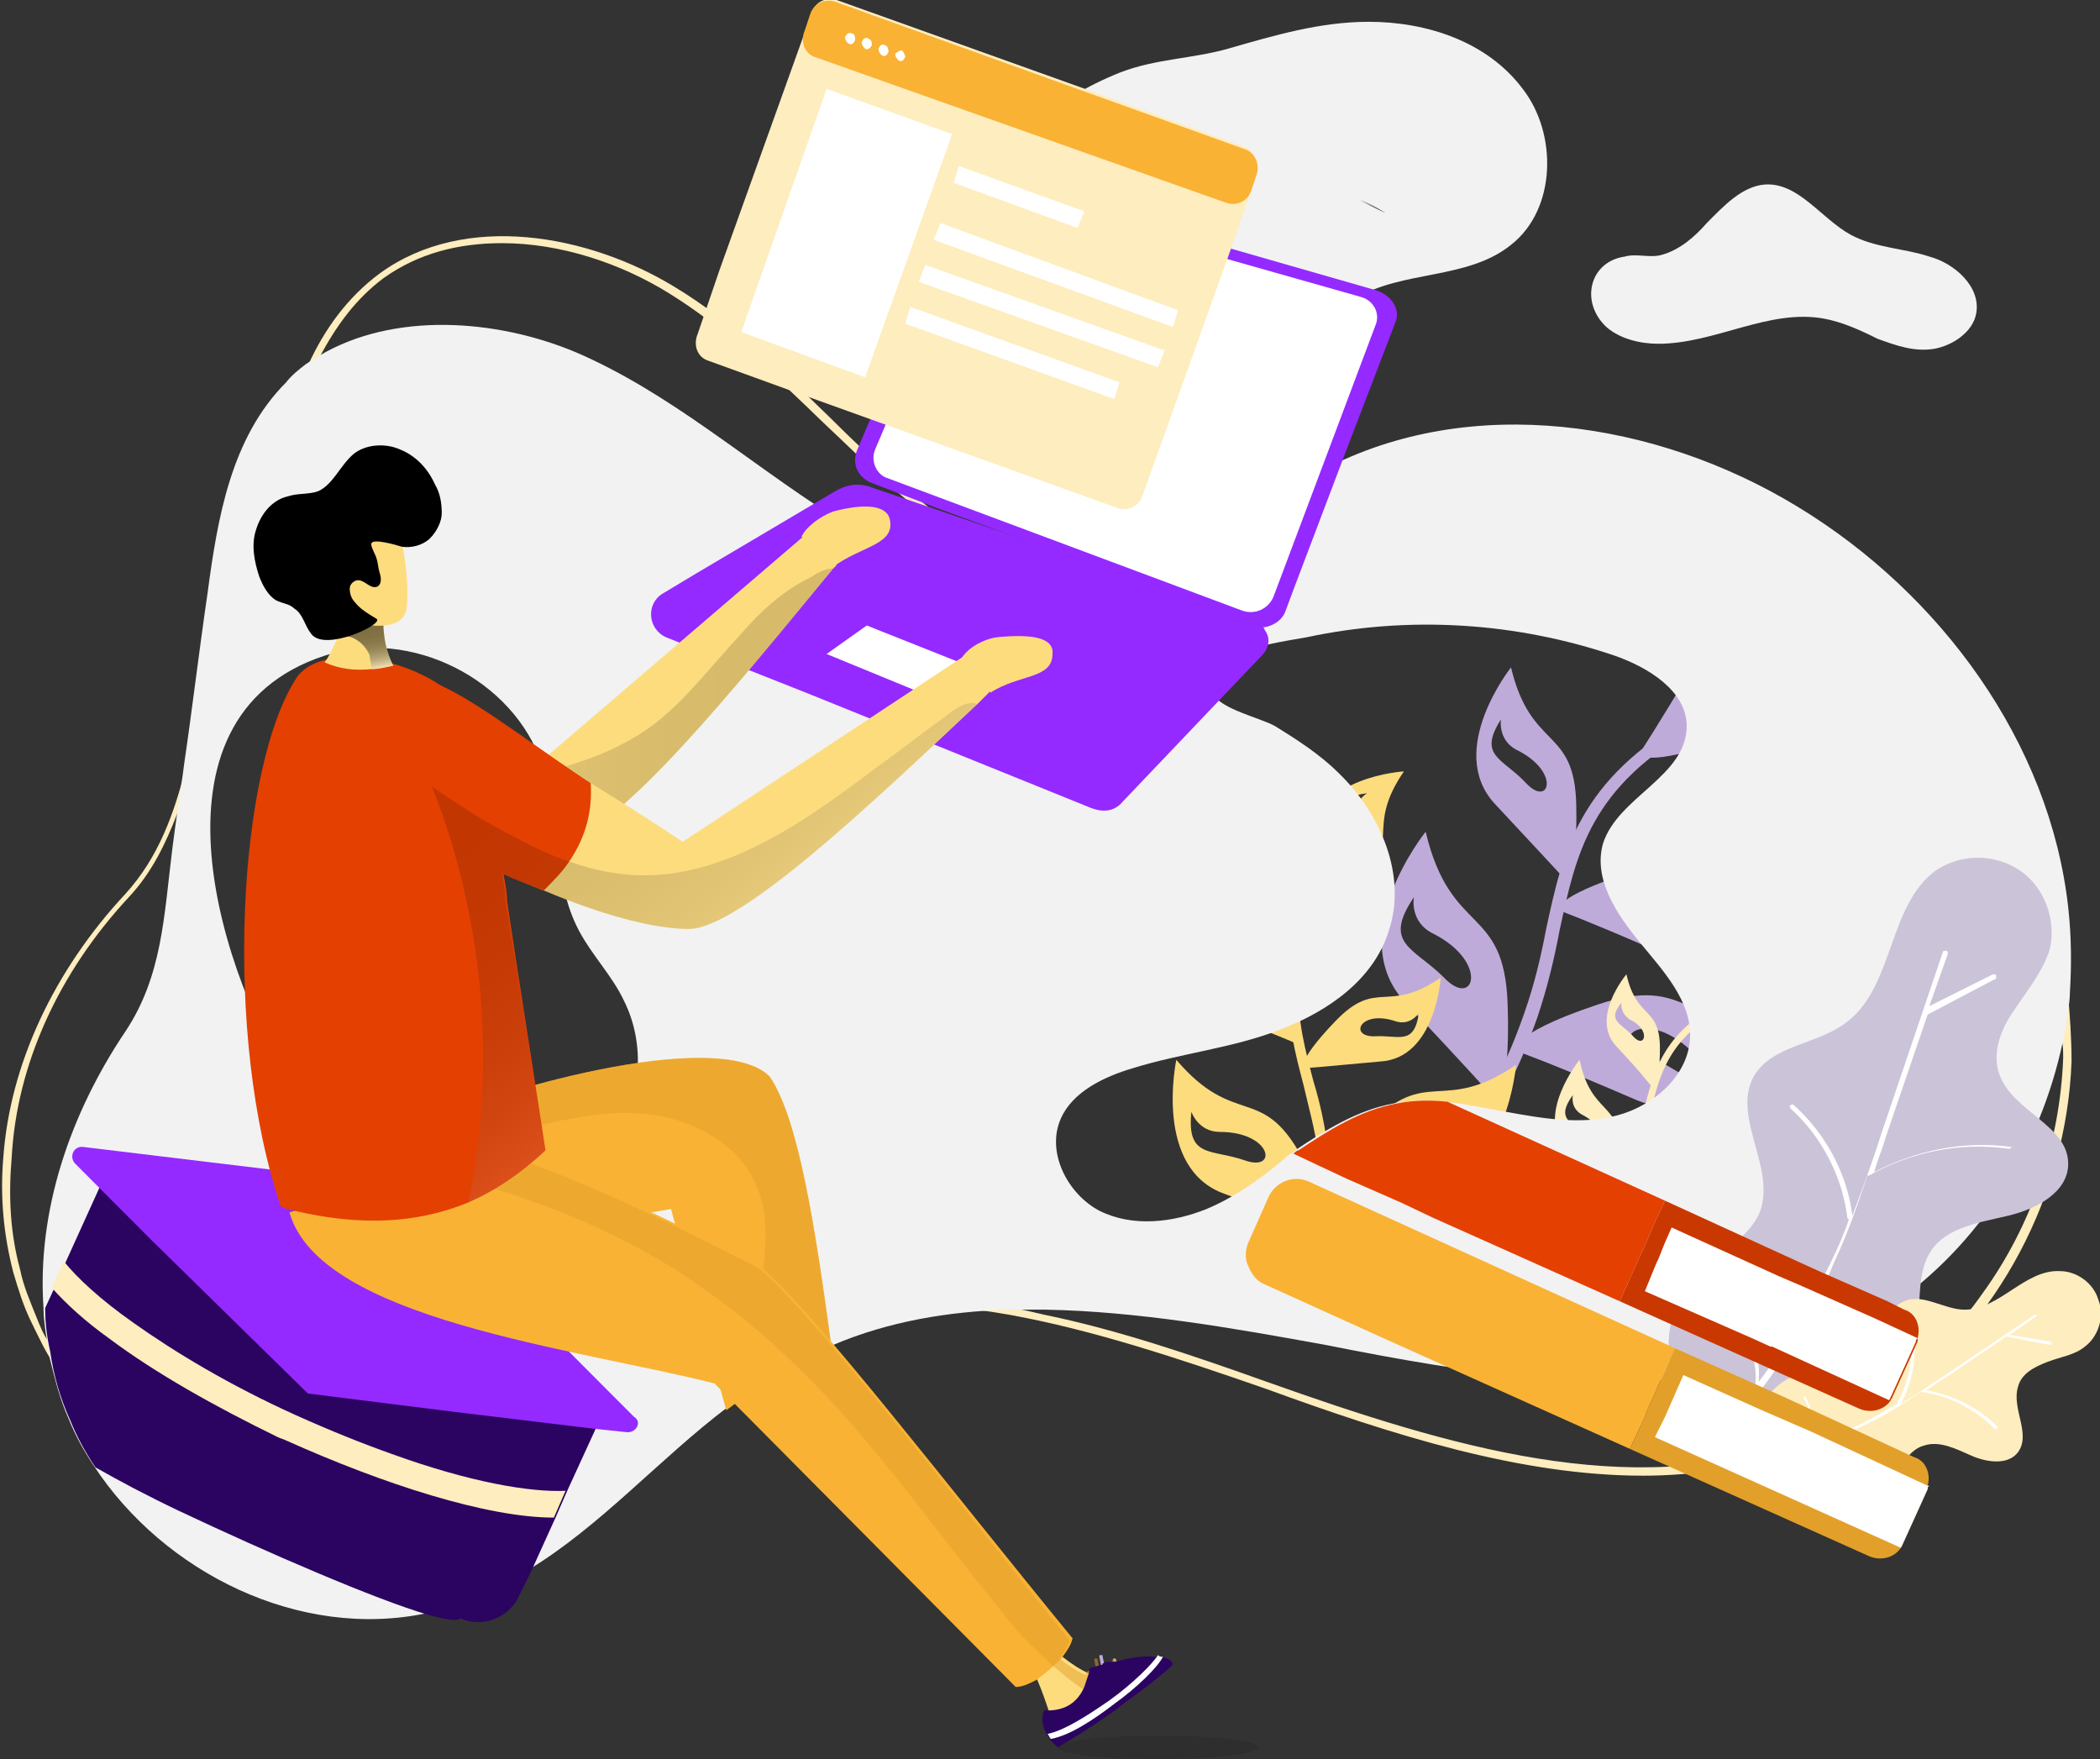 <svg width="271" height="227" viewBox="0 0 271 227" fill="none" xmlns="http://www.w3.org/2000/svg">
<rect x="0" y="0" width="271" height="227" fill="#333333" stroke="none"/>
<g clip-path="url(#clip0)">
<path d="M194.559 129.622C194.127 116.638 187.217 120.966 183.978 107.333C183.978 107.333 173.181 120.749 181.387 129.405C189.592 138.061 192.615 141.523 192.615 141.523C192.615 141.523 194.99 142.605 194.559 129.622ZM186.353 126.159C182.466 122.264 178.363 121.831 182.466 115.772C182.466 115.772 181.818 119.018 185.057 120.533C192.183 124.212 190.24 130.271 186.353 126.159Z" fill="#BFABDA"/>
<path d="M203.412 103.87C203.196 93.7 197.582 96.946 194.991 86.126C194.991 86.126 186.569 96.729 192.831 103.654C199.309 110.579 201.685 113.176 201.685 113.176C201.685 113.176 203.628 114.258 203.412 103.87ZM196.934 101.057C193.911 97.811 190.672 97.595 193.695 92.834C193.695 92.834 193.263 95.431 195.638 96.729C201.469 99.543 199.957 104.303 196.934 101.057Z" fill="#BFABDA"/>
<path d="M221.119 96.08C230.836 93.051 226.085 88.723 235.802 83.313C235.802 83.313 223.278 77.903 218.528 85.909C213.777 93.916 211.618 97.162 211.618 97.162C211.618 97.162 211.402 99.11 221.119 96.08ZM222.198 89.156C224.358 85.26 223.926 82.014 229.324 83.962C229.324 83.962 226.733 84.178 226.085 86.992C225.006 93.051 219.823 92.834 222.198 89.156Z" fill="#BFABDA"/>
<path d="M195.854 135.681C195.854 135.681 200.173 137.195 211.186 141.956C222.199 146.501 230.836 131.786 230.836 131.786C217.016 133.517 218.528 125.51 206.219 129.622C193.911 133.733 195.854 135.681 195.854 135.681ZM218.096 135.464C220.687 137.845 223.494 136.113 223.494 136.113C219.391 141.956 217.448 138.277 212.481 136.113C207.299 133.95 212.266 130.054 218.096 135.464Z" fill="#BFABDA"/>
<path d="M201.253 117.503C201.253 117.503 204.276 118.585 212.265 122.048C220.039 125.294 226.301 114.69 226.301 114.69C216.368 115.989 217.448 110.146 208.594 113.175C199.957 116.205 201.253 117.503 201.253 117.503ZM217.232 117.287C218.959 119.018 221.119 117.72 221.119 117.72C218.096 122.048 216.8 119.234 213.129 117.72C209.458 116.205 212.913 113.392 217.232 117.287Z" fill="#BFABDA"/>
<path d="M187.001 149.963L186.137 148.664C186.137 148.664 191.751 144.986 196.718 130.704C198.013 127.025 198.877 123.346 199.525 119.884C201.684 109.929 203.628 100.624 218.311 92.401L219.175 93.7C205.139 101.49 203.412 110.146 201.253 120.1C200.605 123.562 199.741 127.241 198.445 131.136C193.263 146.068 187.433 149.746 187.001 149.963Z" fill="#BFABDA"/>
<path d="M167.999 149.314C162.816 139.792 159.361 145.635 151.803 136.763C151.803 136.763 148.78 150.828 158.066 154.074C167.351 157.537 170.806 158.835 170.806 158.835C170.806 158.835 173.181 158.835 167.999 149.314ZM160.657 149.746C156.338 148.232 153.099 149.53 153.747 143.471C153.747 143.471 154.611 146.068 157.418 146.068C164.112 146.068 164.976 151.261 160.657 149.746Z" fill="#FDDC7E"/>
<path d="M164.76 127.025C160.657 119.451 157.85 124.212 152.019 117.071C152.019 117.071 149.644 128.107 156.986 130.704C164.328 133.301 167.135 134.599 167.135 134.599C167.135 134.599 168.862 134.383 164.76 127.025ZM158.929 127.241C155.474 125.943 152.883 127.025 153.531 122.264C153.531 122.264 154.179 124.428 156.554 124.428C161.737 124.428 162.384 128.54 158.929 127.241Z" fill="#FDDC7E"/>
<path d="M175.124 114.474C181.171 108.631 175.988 107.116 181.171 99.543C181.171 99.543 169.942 100.192 169.294 107.982C168.646 115.772 168.43 118.802 168.43 118.802C168.43 118.802 169.078 120.317 175.124 114.474ZM173.181 108.848C173.397 105.169 171.669 103.005 176.42 102.356C176.42 102.356 174.477 103.438 175.124 105.818C176.852 110.795 172.965 112.526 173.181 108.848Z" fill="#FDDC7E"/>
<path d="M171.238 153.425C171.238 153.425 175.125 152.992 184.842 152.343C194.559 151.694 195.638 137.412 195.638 137.412C186.137 143.904 184.194 137.412 176.636 145.202C169.078 152.56 171.238 153.425 171.238 153.425ZM187.649 144.769C190.456 145.635 191.968 143.255 191.968 143.255C190.888 149.314 188.297 147.15 183.546 147.366C179.011 147.583 181.171 142.822 187.649 144.769Z" fill="#FDDC7E"/>
<path d="M168.431 137.845C168.431 137.845 171.238 137.628 178.148 136.979C185.274 136.546 185.921 126.159 185.921 126.159C179.011 130.92 177.716 126.159 172.317 131.786C166.919 137.412 168.431 137.845 168.431 137.845ZM180.091 131.786C182.035 132.435 183.114 130.704 183.114 130.704C182.466 135.032 180.523 133.517 177.284 133.733C174.045 133.733 175.557 130.271 180.091 131.786Z" fill="#FDDC7E"/>
<path d="M169.942 167.058L168.862 166.409C168.862 166.409 171.669 161.432 170.158 149.097C169.726 145.851 168.862 142.822 168.214 140.009C166.055 131.786 164.112 124.212 171.885 112.526L172.965 113.176C165.407 124.212 167.351 131.353 169.51 139.576C170.374 142.389 171.022 145.419 171.453 148.881C173.181 161.865 170.158 166.842 169.942 167.058Z" fill="#FDDC7E"/>
<path d="M209.243 148.881C209.243 141.956 205.356 144.12 203.844 136.763C203.844 136.763 198.014 143.904 202.117 148.448C206.435 153.209 207.947 155.157 207.947 155.157C207.947 155.157 209.243 155.806 209.243 148.881ZM204.924 146.934C202.98 144.77 200.605 144.553 202.98 141.307C202.98 141.307 202.548 143.038 204.276 143.904C207.947 145.852 206.867 149.098 204.924 146.934Z" fill="#FEEDBE"/>
<path d="M214.209 135.248C214.209 129.838 211.186 131.569 209.89 125.727C209.89 125.727 205.14 131.353 208.595 135.032C212.05 138.71 213.129 140.225 213.129 140.225C213.129 140.225 214.209 140.658 214.209 135.248ZM210.754 133.733C209.242 132.002 207.299 131.786 209.242 129.405C209.242 129.405 209.026 130.704 210.322 131.569C213.129 132.868 212.266 135.464 210.754 133.733Z" fill="#FEEDBE"/>
<path d="M223.926 131.136C229.109 129.622 226.733 127.241 231.916 124.428C231.916 124.428 225.222 121.399 222.631 125.726C220.039 130.054 218.744 131.569 218.744 131.569C218.744 131.569 218.528 132.868 223.926 131.136ZM224.358 127.458C225.654 125.51 225.222 123.779 228.245 124.645C228.245 124.645 226.733 124.645 226.518 126.159C225.87 129.622 223.279 129.405 224.358 127.458Z" fill="#FEEDBE"/>
<path d="M209.89 152.127C209.89 152.127 212.265 152.992 218.096 155.589C223.926 158.186 228.677 150.396 228.677 150.396C221.335 151.261 222.199 146.933 215.505 149.097C208.81 151.045 209.89 152.127 209.89 152.127ZM221.767 152.343C223.062 153.642 224.574 152.776 224.574 152.776C222.199 155.805 221.335 153.858 218.744 152.56C215.936 151.261 218.744 149.314 221.767 152.343Z" fill="#FEEDBE"/>
<path d="M212.913 142.606C212.913 142.606 214.641 143.255 218.744 145.202C222.846 146.933 226.301 141.307 226.301 141.307C220.903 141.956 221.551 138.71 216.8 140.442C212.266 141.74 212.913 142.606 212.913 142.606ZM221.551 142.606C222.415 143.471 223.71 142.822 223.71 142.822C221.983 144.986 221.335 143.688 219.391 142.606C217.232 141.956 219.175 140.442 221.551 142.606Z" fill="#FEEDBE"/>
<path d="M204.924 159.701L204.492 159.052C204.492 159.052 207.515 157.104 210.322 149.53C210.97 147.583 211.618 145.635 212.049 143.688C213.345 138.494 214.425 133.301 222.414 129.189L222.846 129.838C215.289 133.95 214.209 138.494 212.913 143.904C212.481 145.852 212.049 147.799 211.186 149.747C208.379 157.753 205.14 159.701 204.924 159.701Z" fill="#FEEDBE"/>
<path d="M266.897 128.54C265.17 110.579 255.453 92.834 239.905 79.85C221.983 64.919 198.445 59.509 179.659 66.001C176.204 67.299 172.749 69.031 169.294 70.545C163.896 73.142 158.281 75.955 152.235 76.821C148.348 77.254 144.677 77.037 141.222 76.388C131.721 74.224 123.084 68.381 116.822 62.971C113.367 59.942 110.128 56.912 107.104 53.883C100.842 47.824 94.58 41.548 87.022 37.004C76.01 30.296 60.03 27.266 49.018 35.273C44.915 38.302 41.892 42.414 39.732 47.175C37.789 51.502 36.277 56.047 34.766 61.024L33.686 64.486C30.879 74.008 28.072 83.313 25.481 92.834C25.049 94.349 24.617 95.647 24.401 97.162C24.185 97.811 23.969 98.46 23.969 99.11C22.457 104.952 20.514 110.579 16.195 115.339C6.91 125.294 1.296 137.412 0.432 149.314C9.92417e-05 154.291 0.432 159.268 1.728 164.245C2.375 166.409 3.023 168.573 4.103 170.737C4.967 172.468 5.83 174.416 6.91 175.931C14.684 188.265 28.504 196.272 42.108 196.272C42.755 196.272 43.403 196.272 44.051 196.272C44.915 196.272 45.995 196.055 47.29 195.839C50.745 195.406 54.416 194.324 58.087 192.593C64.133 189.996 69.963 186.318 75.362 182.639C79.033 180.258 82.92 177.662 86.591 175.714C89.83 173.983 92.637 172.685 95.228 171.603C96.956 170.953 98.899 170.304 100.842 169.871C110.344 167.491 120.277 167.924 130.21 169.655C141.006 171.603 152.019 175.281 163.248 179.176C179.875 185.236 196.286 190.429 212.049 190.429C218.743 190.429 225.438 189.347 231.916 187.183C235.155 185.885 238.394 184.37 241.417 182.422C242.281 181.99 242.928 181.34 243.792 180.908C244.008 180.691 244.224 180.691 244.44 180.475C257.828 170.737 266.681 154.291 267.329 136.979C267.329 133.95 267.113 131.136 266.897 128.54ZM266.249 136.546C265.818 147.583 262.147 158.186 255.885 166.842C252.861 171.17 249.191 175.065 245.088 178.311C244.224 178.96 243.36 179.609 242.496 180.258C241.633 180.908 240.769 181.557 239.905 181.99C237.314 183.504 234.507 185.019 231.484 186.101C210.322 193.675 187.217 186.75 163.464 178.311C153.747 174.849 144.245 171.603 134.744 169.655C123.084 166.842 111.639 165.976 100.41 168.789C98.467 169.222 96.524 169.871 94.796 170.521C91.989 171.603 89.182 172.901 85.943 174.632C82.056 176.796 78.169 179.176 74.498 181.773C68.884 185.452 63.269 189.131 57.439 191.727C53.768 193.242 50.313 194.324 46.858 194.973C45.779 195.19 44.699 195.19 43.835 195.19C29.151 196.055 13.82 186.967 6.262 173.117C5.614 172.252 5.183 171.17 4.751 170.088C3.887 167.924 3.023 165.976 2.591 163.812C1.296 159.052 1.08 154.291 1.512 149.314C2.159 137.412 7.558 125.51 16.627 115.772C19.65 112.526 21.378 108.848 22.889 104.952C23.753 102.572 24.401 99.975 25.265 97.162C25.697 95.864 26.128 94.349 26.344 93.051C29.151 83.529 31.959 74.224 34.55 64.703L35.63 61.24C37.141 55.83 38.869 50.637 41.244 46.093C43.403 41.981 45.995 38.519 49.45 35.922C53.984 32.676 59.167 31.378 64.781 31.378C72.339 31.378 80.112 33.974 86.375 37.87C93.716 42.414 100.195 48.689 106.241 54.532C109.48 57.562 112.719 60.807 115.958 63.621C121.788 68.598 129.562 74.008 138.199 76.605C142.734 77.903 147.269 78.552 152.235 77.686C158.497 76.821 164.112 74.008 169.726 71.411C172.965 69.68 176.42 68.165 179.875 66.867C198.23 60.375 221.335 65.785 239.042 80.5C255.669 94.349 265.602 114.041 265.818 133.517C266.249 134.599 266.249 135.464 266.249 136.546Z" fill="#FEEDBE"/>
<path d="M266.897 117.071C264.522 95.864 250.486 76.605 231.916 65.352C213.777 54.316 189.808 50.637 170.806 60.591C161.952 65.136 154.611 72.493 145.109 75.306C143.814 75.739 142.518 75.955 141.222 76.172C140.359 76.388 139.495 76.388 138.415 76.388C127.618 77.037 116.606 72.493 107.536 66.65C96.308 59.509 86.375 50.637 74.282 45.444C63.917 41.116 50.745 40.25 41.244 45.876C40.596 46.309 40.164 46.526 39.517 46.958C38.653 47.608 37.573 48.473 36.925 49.339C29.799 56.48 28.072 66.867 26.776 76.605C25.697 83.962 24.833 91.32 23.753 98.677C23.537 100.625 23.105 102.789 22.889 104.736C22.674 106.251 22.457 107.766 22.242 109.497C21.162 118.153 20.946 125.943 16.195 133.084C9.069 143.688 4.751 156.239 5.615 168.79C5.615 170.088 5.83 171.603 6.046 172.901C6.262 173.767 6.262 174.632 6.478 175.498C7.126 178.095 7.774 180.691 8.854 183.072C9.717 185.236 10.797 187.183 12.093 189.131C21.162 202.98 38.653 211.636 55.064 208.174C56.144 207.957 57.007 207.741 58.087 207.308C61.758 206.226 64.997 204.495 68.236 202.547C77.521 196.921 85.079 188.265 93.932 181.557C96.524 179.609 99.115 177.662 102.138 176.147C103.866 175.281 105.593 174.416 107.536 173.55C114.662 170.521 122.436 169.222 130.21 169.006C131.721 169.006 133.233 169.006 134.96 169.006C146.837 169.222 159.145 171.386 171.022 173.55C189.592 177.229 209.89 180.691 227.813 175.931C229.109 175.498 230.404 175.281 231.7 174.632C232.348 174.416 232.995 174.199 233.643 173.983C235.803 173.117 237.746 172.252 239.689 171.17C240.553 170.737 241.417 170.304 242.281 169.655C243.144 169.006 244.008 168.573 244.872 167.924C256.316 159.701 263.874 146.933 266.466 133.084C266.681 131.353 267.113 129.622 267.113 128.107C267.329 124.645 267.329 120.966 266.897 117.071ZM41.892 84.611C52.904 80.933 66.293 87.641 69.963 98.677C72.339 105.602 71.259 113.608 74.714 120.1C76.442 123.346 79.033 125.943 80.544 129.189C83.352 134.815 82.704 141.74 79.465 146.933C76.01 152.127 70.18 155.373 63.917 155.806C53.768 156.671 44.051 149.963 38.437 141.307C28.504 126.376 17.491 92.618 41.892 84.611ZM155.69 156.022C151.371 157.753 146.189 158.402 141.87 156.239C137.768 154.075 134.96 148.665 136.904 144.337C138.415 140.874 142.518 138.927 146.189 137.845C152.451 135.897 159.145 135.248 165.191 132.868C171.454 130.487 177.284 126.376 179.227 120.1C181.603 112.959 178.148 104.953 172.749 99.759C170.374 97.379 167.351 95.431 164.544 93.7C162.6 92.618 157.634 91.536 156.554 89.588C152.883 84.395 165.191 82.88 168.646 82.231C181.818 79.418 195.638 80.283 208.379 84.611C212.697 86.126 217.664 89.156 217.664 93.7C217.664 100.192 208.811 102.789 206.867 108.848C205.571 113.392 208.595 117.936 211.618 121.615C214.641 125.294 218.312 129.189 218.096 133.95C217.88 138.71 213.561 142.606 208.811 143.904C204.06 145.202 199.093 144.337 194.343 143.471C191.752 143.038 188.944 142.389 186.353 142.173C184.194 141.956 182.034 141.956 179.875 142.389C175.124 143.255 171.022 145.852 167.135 148.448C166.919 148.665 166.703 148.881 166.487 148.881C163.248 151.694 159.793 154.291 155.69 156.022Z" fill="#F2F2F2"/>
<path d="M123.516 27.915C120.493 33.325 118.981 40.25 122.436 45.443C125.459 49.988 131.289 51.502 136.688 52.801C145.109 54.748 154.826 56.48 161.952 51.502C166.919 48.04 169.51 41.548 174.909 38.519C180.955 34.84 189.376 36.138 194.991 31.594C200.821 27.05 201.037 17.312 196.502 11.469C191.967 5.41 184.194 2.813 176.636 2.813C170.374 2.813 164.544 4.544 158.497 6.276C153.963 7.574 149.212 7.574 144.677 9.305C135.824 12.768 128.05 19.476 123.516 27.915Z" fill="#F2F2F2"/>
<path d="M207.299 42.197C209.026 43.712 211.618 44.361 213.993 44.361C221.335 44.361 228.245 39.817 235.371 41.115C237.746 41.548 240.121 42.63 242.281 43.712C244.656 44.578 247.031 45.443 249.622 45.011C251.998 44.578 254.589 42.846 255.021 40.466C255.669 37.004 252.214 33.974 248.975 33.109C245.736 32.027 242.065 32.027 238.826 30.296C234.939 28.131 232.132 23.587 227.813 23.804C224.79 24.02 222.414 26.617 220.255 28.781C218.743 30.512 216.8 32.243 214.425 32.892C212.913 33.325 211.186 32.676 209.674 33.109C205.139 33.758 203.844 38.951 207.299 42.197Z" fill="#F2F2F2"/>
<path d="M240.769 180.475C244.44 178.311 246.815 174.416 247.463 170.304C247.895 167.275 247.463 164.029 249.191 161.432C251.134 158.402 255.453 157.753 259.124 156.888C262.795 156.022 266.897 153.858 266.897 150.179C266.897 145.202 259.772 143.471 258.044 138.71C256.964 135.897 258.26 132.651 259.987 130.271C261.715 127.674 263.658 125.294 264.522 122.481C265.386 118.802 263.874 114.474 260.635 112.31C257.396 110.146 253.078 110.146 249.838 112.31C243.576 116.854 244.44 127.458 238.178 132.002C234.507 134.815 228.677 134.815 226.301 138.927C223.494 144.12 229.109 150.612 227.165 156.238C225.87 159.701 221.983 161.432 219.176 164.245C215.073 168.14 214.209 174.849 216.8 179.826C219.607 185.236 223.278 184.37 228.245 183.072C232.348 181.773 236.666 182.855 240.769 180.475Z" fill="#CBC3D8"/>
<path d="M259.555 148.015C253.509 147.15 247.247 148.448 241.849 151.261C242.281 149.747 242.928 148.232 243.36 146.717L248.759 130.92L257.396 126.376C257.612 126.376 257.612 126.159 257.612 125.943C257.612 125.727 257.396 125.727 257.18 125.727L248.975 129.838L251.35 123.13C251.35 122.913 251.35 122.697 251.134 122.697C250.918 122.697 250.702 122.697 250.702 122.913L242.712 146.501C241.633 149.963 240.337 153.425 239.041 156.888C238.394 151.478 235.586 146.284 231.484 142.606C231.268 142.389 231.268 142.606 231.052 142.606C230.836 142.822 231.052 142.822 231.052 143.038C235.155 146.717 237.746 151.911 238.394 157.104C238.394 157.32 238.61 157.32 238.61 157.32C237.962 159.268 237.098 161.216 236.234 162.947C233.643 168.357 230.62 173.55 226.949 178.311C227.165 176.363 226.733 174.416 225.869 172.685C224.79 170.953 223.278 169.439 221.335 168.79C221.119 168.79 220.903 168.789 220.903 169.006C220.903 169.222 220.903 169.439 221.119 169.439C222.846 170.088 224.574 171.386 225.437 173.117C226.301 174.849 226.733 176.796 226.517 178.744C226.517 178.96 226.517 178.96 226.733 178.96C225.006 181.34 223.062 183.504 221.119 185.668C220.903 185.885 220.903 185.885 221.119 186.101H221.335H221.551C225.437 181.99 228.677 177.662 231.7 172.901C234.939 171.386 238.394 170.521 241.849 170.088C242.065 170.088 242.065 169.871 242.065 169.655C242.065 169.439 241.849 169.439 241.633 169.439C238.394 169.655 234.939 170.521 231.916 171.819C233.643 169.006 235.371 166.193 236.666 162.947C238.394 159.268 239.689 155.589 240.985 151.694C240.985 151.694 240.985 151.694 241.201 151.694C246.599 148.665 252.861 147.366 259.124 148.232C259.339 148.232 259.555 148.232 259.555 148.015C259.771 148.015 259.771 148.015 259.555 148.015Z" fill="white"/>
<path d="M237.746 192.377C240.121 192.593 242.713 191.728 244.44 189.996C245.736 188.698 246.599 186.967 248.327 186.534C250.27 185.885 252.43 186.967 254.373 187.832C256.317 188.698 259.124 189.131 260.419 187.4C262.147 185.019 259.556 181.773 260.419 178.96C260.851 177.229 262.579 176.363 264.306 175.714C266.034 175.065 267.761 174.849 269.057 173.767C270.784 172.468 271.648 169.871 270.784 167.708C270.136 165.544 267.977 164.029 265.818 164.029C261.283 163.812 258.044 169.006 253.509 169.006C250.918 169.006 248.111 166.842 245.736 167.924C242.497 169.222 242.928 174.416 239.905 176.147C237.962 177.229 235.587 176.796 233.427 177.013C230.188 177.445 227.381 180.042 226.733 183.288C226.085 186.75 228.245 187.616 230.836 188.914C233.427 190.213 234.939 192.16 237.746 192.377Z" fill="#FEEDBE"/>
<path d="M257.828 184.154C255.237 181.557 251.998 180.042 248.543 179.393C249.406 178.96 250.054 178.311 250.918 177.878L258.908 172.468L264.522 173.55C264.522 173.55 264.738 173.55 264.738 173.334C264.738 173.334 264.738 173.117 264.522 173.117L259.34 172.252L262.795 169.871V169.655H262.579L250.702 177.662C248.975 178.744 247.247 180.042 245.304 181.124C246.815 178.311 247.463 175.065 246.815 171.819L246.599 171.603L246.383 171.819C247.031 174.849 246.383 178.311 244.872 180.908V181.124C243.792 181.773 242.712 182.422 241.849 182.855C238.826 184.586 235.587 185.668 232.132 186.75C232.995 185.885 233.427 184.803 233.643 183.721C233.859 182.422 233.643 181.34 232.995 180.258C232.995 180.258 232.779 180.042 232.779 180.258C232.779 180.258 232.563 180.475 232.779 180.475C233.427 181.34 233.643 182.639 233.427 183.721C233.211 184.803 232.779 185.885 231.916 186.75V186.967C230.188 187.4 228.677 187.832 226.949 188.049C226.949 188.049 226.733 188.049 226.733 188.265C226.733 188.265 226.733 188.265 226.733 188.482C226.733 188.482 226.733 188.482 226.949 188.482C230.188 188.049 233.211 187.183 236.234 185.885C238.178 186.318 240.121 187.183 241.849 188.265H242.065V188.049C240.553 186.967 238.61 186.101 236.666 185.668C238.394 185.019 240.121 184.154 241.849 183.288C244.008 182.206 245.951 180.908 247.895 179.609C251.35 180.042 254.805 181.773 257.396 184.37H257.612C257.828 184.37 257.828 184.154 257.828 184.154Z" fill="white"/>
<path d="M162.816 84.611L144.893 103.438C143.814 104.736 142.302 104.953 140.359 104.087L104.513 89.588L85.943 82.231C83.567 81.149 83.351 77.903 85.511 76.605L89.829 74.008L107.752 63.404C109.264 62.539 110.559 62.322 112.071 62.755L120.924 65.785L139.279 72.06L147.269 74.873L161.52 79.85C162.384 80.067 163.032 80.716 163.248 81.365C163.896 82.231 163.896 83.529 162.816 84.611Z" fill="#942AFF"/>
<path d="M180.091 41.548L173.613 58.427L167.135 75.522L165.839 78.985C165.407 80.067 164.327 80.716 163.248 80.932C162.6 80.932 162.168 80.932 161.52 80.716L146.405 75.09L138.631 72.06L120.924 65.568L112.503 62.322C110.775 61.673 109.912 59.942 110.559 58.211L124.595 25.102C125.243 23.587 126.97 22.938 128.482 23.371L177.5 37.437C179.659 38.086 180.739 40.033 180.091 41.548Z" fill="#942AFF"/>
<path d="M112.935 57.994L126.107 27.05C126.755 25.751 128.266 24.886 129.778 25.318L175.556 38.302C177.284 38.735 178.147 40.466 177.5 41.981L164.327 77.037C163.68 78.552 161.952 79.418 160.225 78.768L114.446 61.673C113.151 61.24 112.287 59.509 112.935 57.994Z" fill="white"/>
<path d="M111.855 80.716L106.673 84.395L119.845 89.805L124.379 85.693L111.855 80.716Z" fill="white"/>
<path d="M78.169 181.557L76.873 184.37L73.202 192.377L71.691 195.839L68.452 202.98L66.94 206.01C65.645 208.823 62.19 210.121 59.383 208.823C59.167 209.256 57.655 209.039 55.28 208.39C48.586 206.443 34.55 200.383 23.105 194.974C19.002 193.026 15.332 191.078 12.308 189.347C11.013 187.4 9.933 185.452 9.069 183.288C7.774 180.475 6.91 177.445 6.478 174.416C6.046 172.468 5.83 170.737 5.83 168.79L7.126 165.976L8.637 162.514L12.956 152.993L13.604 151.478C13.604 151.261 13.82 151.261 14.036 151.261L47.506 166.626L60.03 172.252L78.169 180.475C78.169 181.124 78.169 181.341 78.169 181.557Z" fill="#2B0361"/>
<path d="M80.76 184.803L76.657 184.37L58.735 182.206L39.732 179.826L19.65 160.133L12.74 153.209L9.717 150.179C8.854 149.314 9.501 147.799 10.797 148.015L52.041 152.992L55.28 156.238L71.475 172.468L81.84 182.855C82.92 183.504 82.056 185.019 80.76 184.803Z" fill="#942AFF"/>
<path d="M72.986 192.377L71.475 195.839C62.837 195.839 49.449 191.511 36.925 185.885C36.493 185.668 36.277 185.668 35.845 185.452C27.856 181.557 20.082 177.229 14.036 172.684C11.013 170.521 8.637 168.357 6.694 166.193L8.205 162.73C9.933 164.894 12.956 167.707 17.275 170.737C22.457 174.416 29.583 178.744 38.221 182.639C42.539 184.586 46.858 186.317 50.529 187.616C60.678 191.295 68.452 192.593 72.986 192.377Z" fill="#FEEDBE"/>
<path opacity="0.1" d="M149.428 227C156.583 227 162.384 226.322 162.384 225.485C162.384 224.649 156.583 223.97 149.428 223.97C142.272 223.97 136.472 224.649 136.472 225.485C136.472 226.322 142.272 227 149.428 227Z" fill="black"/>
<path d="M107.968 72.926C107.752 73.142 107.752 73.142 107.536 73.359C95.228 88.29 79.897 107.333 72.987 108.415C64.997 109.497 58.951 109.281 50.097 105.818C48.154 104.953 46.211 104.087 44.051 103.005C36.277 98.028 39.517 86.343 44.051 85.694C53.336 85.694 56.359 90.454 70.827 97.379L103.65 69.247L107.968 72.926Z" fill="#FDDC7E"/>
<path d="M103.434 69.247C104.081 67.949 105.809 66.65 107.536 66.001C111.639 64.919 114.662 65.136 114.878 67.3C115.31 70.329 110.991 70.546 107.536 73.142L103.434 69.247Z" fill="#FDDC7E"/>
<path opacity="0.5" d="M107.536 73.359C95.228 88.29 79.897 107.333 72.987 108.415C64.997 109.497 58.951 109.281 50.097 105.818C50.529 105.386 50.961 104.953 51.393 104.52C53.984 102.572 57.223 101.923 60.462 101.49C68.884 100.192 77.953 98.461 84.647 93.267C88.75 90.021 91.989 85.694 95.444 82.015C98.035 78.985 101.058 76.172 104.729 74.441C105.593 73.792 106.673 73.359 107.536 73.359Z" fill="url(#paint0_linear)" fill-opacity="0.3"/>
<path d="M107.32 173.983C105.593 174.632 103.649 175.498 101.922 176.58C100.842 177.229 99.763 177.878 98.683 178.527C96.956 179.609 95.444 180.691 93.716 181.99L86.591 156.022L50.313 162.081L50.961 152.343L51.393 146.068C67.156 139.36 93.285 132.868 99.331 138.927C103.002 144.337 105.161 157.97 107.32 173.983Z" fill="#F9B234"/>
<path opacity="0.5" d="M107.321 173.983C105.593 174.632 103.65 175.498 101.922 176.58C100.842 177.229 99.763 177.878 98.683 178.527C97.603 175.498 97.603 172.035 97.819 168.789C98.467 163.38 99.763 157.97 97.603 152.993C95.66 148.232 90.694 145.202 85.727 144.12C80.76 143.038 75.578 143.904 70.611 144.986C64.349 146.501 55.928 148.232 50.961 152.343L51.393 146.068C67.156 139.36 93.285 132.868 99.331 138.927C103.002 144.337 105.161 157.97 107.321 173.983Z" fill="#E2A02A"/>
<path d="M144.462 217.479L142.302 219.21L136.688 223.538C136.04 222.672 135.608 221.807 135.392 220.941C134.96 219.643 134.528 218.344 133.881 216.829C133.449 216.18 133.017 215.531 132.153 214.666C131.505 214.016 132.369 212.718 133.233 212.069C134.097 211.636 134.96 211.42 135.392 211.852C136.04 212.718 136.472 213.367 137.12 213.8C138.199 214.666 139.495 215.531 140.575 215.964C141.222 216.18 141.654 216.397 142.302 216.613C142.518 216.613 142.518 216.829 142.734 216.829C143.382 217.046 143.814 217.262 144.462 217.479Z" fill="#FDDC7E"/>
<path d="M142.95 216.829C143.166 216.829 142.95 216.829 142.95 216.829C142.95 217.046 142.734 217.046 142.734 217.046C142.518 217.046 142.518 217.046 142.518 216.829V216.613L142.086 214.882L141.87 213.8C141.87 213.584 141.87 213.583 142.086 213.583C142.302 213.583 142.302 213.584 142.302 213.8L142.518 214.882L142.95 216.829Z" fill="#BFABDA"/>
<path d="M144.678 216.18C144.678 216.397 144.678 216.397 144.462 216.397C144.462 216.397 144.246 216.397 144.246 216.18L143.814 214.449L143.598 214.233C143.598 214.233 143.598 214.016 143.814 214.016C143.814 214.016 144.03 214.016 144.03 214.233L144.246 214.666L144.678 216.18Z" fill="#BFABDA"/>
<path d="M138.415 211.42C138.199 212.285 137.768 212.934 137.12 213.8C136.904 214.233 136.472 214.449 136.04 214.882C135.392 215.531 134.528 216.18 133.665 216.83C132.801 217.262 131.937 217.695 131.074 217.695L92.205 178.527C74.282 173.983 41.244 170.304 37.357 156.455L56.791 150.612L64.133 148.448C76.01 151.911 91.989 160.35 98.035 163.38C104.729 168.79 122.436 191.944 138.415 211.42Z" fill="#F9B234"/>
<path opacity="0.5" d="M151.371 214.882C149.212 216.83 146.837 218.561 144.462 220.292C144.246 220.292 144.03 220.076 143.814 220.076C143.598 220.076 143.382 219.859 143.166 219.859C142.734 219.643 142.518 219.426 142.086 219.426C141.438 218.994 140.575 218.561 139.927 218.128C138.631 217.263 137.336 216.181 136.04 215.099C134.96 214.233 134.097 213.151 133.017 212.285C131.505 210.771 130.21 209.256 128.914 207.525C119.845 196.488 111.855 184.587 101.274 174.849C96.956 170.737 92.421 167.275 87.454 164.029C78.817 158.619 69.316 154.724 59.167 152.127C57.655 151.694 57.007 151.478 56.575 150.829L63.917 148.665C75.794 152.127 91.773 160.567 97.819 163.596C104.513 169.006 122.22 192.161 137.983 211.636C137.767 212.502 137.336 213.151 136.688 214.017C137.767 214.882 139.063 215.748 140.143 216.181C140.143 215.964 140.143 215.964 140.143 215.748C140.575 215.531 141.007 215.531 141.438 215.315L141.222 214.233C141.222 214.017 141.222 214.017 141.438 214.017C141.654 214.017 141.654 214.017 141.654 214.233L141.87 215.315C142.302 215.099 142.518 215.099 142.95 215.099L143.598 214.233C143.598 214.233 143.598 214.017 143.814 214.017C143.814 214.017 144.03 214.017 144.03 214.233L144.246 214.666C145.973 214.233 147.916 213.8 149.428 214.017C149.644 214.017 149.86 214.017 150.076 214.017C150.94 214.017 151.371 214.233 151.371 214.882Z" fill="#E2A02A"/>
<path d="M151.372 214.882C149.212 216.83 146.837 218.561 144.462 220.292C142.086 222.023 139.495 223.754 136.472 225.485C136.256 225.269 135.824 224.836 135.608 224.62C135.392 224.403 135.392 224.187 135.176 223.971C134.529 222.889 134.313 221.807 134.744 220.725H135.176C137.552 220.725 139.063 219.643 139.927 217.695C140.143 217.046 140.359 216.397 140.575 215.748C140.575 215.531 140.575 215.531 140.575 215.315C141.007 215.098 141.438 215.098 141.87 214.882C142.086 214.882 142.302 214.882 142.302 214.666C142.734 214.449 142.95 214.449 143.382 214.449C143.598 214.449 143.598 214.449 143.814 214.449C145.541 214.016 147.485 213.584 148.996 213.8C149.212 213.8 149.428 213.8 149.644 213.8C150.94 214.016 151.372 214.233 151.372 214.882Z" fill="#2B0361"/>
<path d="M150.076 213.8C149.428 215.098 146.837 217.695 143.814 219.859C141.007 222.023 137.983 223.971 135.608 224.403C135.392 224.187 135.392 223.971 135.176 223.754C137.336 223.321 140.359 221.374 143.166 219.426C146.189 217.262 148.78 214.665 149.428 213.583C149.644 213.8 149.86 213.8 150.076 213.8Z" fill="white"/>
<path d="M70.395 148.448C67.156 151.478 63.917 153.642 60.462 155.157C53.12 158.186 45.131 158.186 36.277 155.806C28.72 133.733 30.663 98.677 38.437 87.208C42.324 82.447 55.28 85.26 60.03 91.32C60.246 91.536 60.246 91.536 60.462 91.752C60.678 91.969 60.678 92.402 60.894 92.834C61.758 95.215 62.837 100.408 63.917 106.9C64.349 108.848 64.565 110.795 64.997 112.743V112.959C65.213 114.041 65.429 115.123 65.429 116.205C66.94 126.376 68.884 138.494 70.395 148.448Z" fill="#E44002"/>
<path d="M50.745 85.91C49.665 86.126 48.802 86.343 47.938 86.343C45.779 86.559 43.835 86.343 41.892 85.477C42.539 84.611 42.971 83.529 43.403 82.664C44.051 80.933 44.051 78.769 43.619 76.821C43.403 75.306 42.971 73.575 42.324 72.06L51.393 70.113C50.529 72.71 50.097 75.09 49.665 77.47C49.233 80.5 49.449 83.313 50.745 85.91Z" fill="#FDDC7E"/>
<path opacity="0.5" d="M50.745 85.91C49.666 86.126 48.802 86.342 47.938 86.342C47.938 85.693 47.722 85.26 47.722 84.611C47.29 83.529 46.426 82.664 45.347 82.231C44.699 82.014 44.051 82.231 43.403 82.447C44.051 80.716 44.051 78.552 43.619 76.605C45.563 76.388 47.722 76.605 49.666 77.254C49.234 80.5 49.45 83.313 50.745 85.91Z" fill="url(#paint1_linear)"/>
<path d="M37.357 66.65L41.676 79.201C46.211 80.716 51.825 82.014 52.473 78.552C52.905 74.224 51.825 70.113 51.177 65.568L37.357 66.65Z" fill="#FDDC7E"/>
<path d="M128.05 88.939C127.834 89.156 127.834 89.156 127.618 89.372C127.186 89.805 126.539 90.454 126.107 90.887C112.287 103.871 95.66 119.668 88.966 119.884C84.215 119.884 77.305 117.936 70.179 114.907C68.452 114.258 66.508 113.392 64.781 112.526C62.621 111.445 60.462 110.579 58.519 109.497C54.848 107.549 51.393 105.385 48.37 103.438C41.244 97.379 47.29 90.021 51.825 89.805C54.416 90.021 57.439 91.103 60.678 92.618C65.429 94.782 70.611 97.811 76.225 101.057C80.112 103.438 84.215 106.035 88.102 108.631L124.163 84.828L124.379 84.611L128.05 88.939Z" fill="#FDDC7E"/>
<path d="M124.163 84.828C125.027 83.529 126.97 82.447 128.698 82.231C133.017 81.798 136.04 82.231 135.824 84.395C135.824 87.641 131.505 86.992 127.834 89.372L124.163 84.828Z" fill="#FDDC7E"/>
<path d="M51.825 70.546C53.12 70.762 54.632 70.329 55.496 69.463C56.359 68.598 57.007 67.299 57.007 66.218C57.007 64.919 56.791 63.621 56.143 62.539C55.28 60.591 53.768 58.86 51.609 57.994C49.665 57.129 47.074 57.345 45.562 58.644C43.835 60.158 42.971 62.539 41.028 63.404C39.732 63.837 38.437 63.621 37.141 64.054C35.198 64.486 33.686 66.218 33.038 68.382C32.39 70.329 32.822 72.493 33.47 74.441C33.902 75.523 34.55 76.821 35.63 77.47C36.493 77.903 37.357 77.903 38.005 78.552C39.084 79.201 39.3 80.716 40.164 81.798C41.892 84.178 49.665 80.5 48.586 79.85C47.506 79.201 46.426 78.552 45.779 77.686C45.347 77.254 45.131 76.605 45.131 75.955C45.131 75.306 45.779 74.873 46.21 74.873C47.074 74.873 47.722 75.955 48.586 75.739C49.233 75.523 49.233 74.657 49.017 74.008C48.802 73.359 48.802 72.709 48.586 72.06C48.586 71.844 47.722 70.329 47.938 70.113C48.154 69.463 51.177 70.329 51.825 70.546Z" fill="black"/>
<path d="M73.418 111.228C72.555 112.526 71.475 113.608 70.179 114.907C68.452 114.257 66.724 113.608 64.781 112.743C62.837 111.877 60.678 111.011 58.519 110.146C53.552 107.982 48.586 105.602 45.131 103.438C38.005 97.379 47.938 88.506 52.472 88.506C54.632 88.723 54.848 87.424 57.439 88.723C62.406 91.103 70.179 97.162 76.225 101.057C76.441 104.303 75.793 107.766 73.418 111.228Z" fill="#E44002"/>
<path opacity="0.15" d="M70.179 114.907C68.452 114.258 66.724 113.608 64.781 112.743C64.997 113.825 65.213 114.907 65.213 115.989C66.94 126.376 68.668 138.494 70.395 148.448C67.156 151.478 63.917 153.642 60.462 155.156C63.485 140.441 62.838 124.861 58.735 110.362C58.735 110.146 58.519 109.93 58.519 109.497C57.655 106.684 56.791 104.087 55.712 101.49C58.303 103.221 61.11 105.169 63.917 106.684C67.156 108.415 70.179 110.146 73.634 111.228C76.657 112.31 79.897 112.959 83.136 112.959C93.932 112.959 103.865 106.034 112.719 99.326C115.742 97.162 118.765 94.782 121.788 92.618C123.084 91.536 125.027 90.237 126.107 90.887C112.287 103.87 95.66 119.667 88.966 119.884C84.215 119.884 77.305 117.936 70.179 114.907Z" fill="url(#paint2_linear)"/>
<path d="M162.168 22.505L159.577 30.079L147.484 63.837C147.053 65.352 145.541 66.001 144.245 65.568L101.49 50.204L91.341 46.525C90.045 46.093 89.398 44.578 90.045 43.063L92.853 34.84L104.729 1.731C105.161 0.216 106.672 -0.433 107.968 3.14415e-05L141.222 11.902L160.872 19.043C161.952 19.692 162.6 21.207 162.168 22.505Z" fill="#FEEDBE"/>
<path d="M162.168 22.505L161.52 24.453C161.088 25.968 159.577 26.617 158.281 26.184L105.161 7.358C103.865 6.925 103.217 5.41 103.865 3.895L104.513 1.948C104.945 0.433 106.456 -0.216 107.752 0.217L160.656 19.259C161.952 19.692 162.6 21.207 162.168 22.505Z" fill="#F9B234"/>
<path d="M111.639 48.689L95.66 42.846L106.673 11.469L122.868 17.312L111.639 48.689Z" fill="white"/>
<path d="M139.063 29.43L123.084 23.587L123.732 21.423L139.927 27.266L139.063 29.43Z" fill="white"/>
<path d="M151.371 42.197L120.492 30.945L121.356 28.781L152.019 40.033L151.371 42.197Z" fill="white"/>
<path d="M149.428 47.391L118.549 36.355L119.413 34.191L150.291 45.227L149.428 47.391Z" fill="white"/>
<path d="M143.813 51.502L116.821 41.765L117.469 39.601L144.461 49.338L143.813 51.502Z" fill="white"/>
<path d="M110.343 5.193C110.128 5.626 109.912 5.843 109.48 5.626C109.264 5.41 109.048 5.193 109.048 4.761C109.264 4.328 109.696 4.111 109.912 4.328C110.343 4.328 110.343 4.761 110.343 5.193Z" fill="white"/>
<path d="M112.503 5.843C112.287 6.275 111.855 6.492 111.639 6.275C111.423 6.059 111.207 5.843 111.207 5.41C111.423 4.977 111.639 4.761 112.071 4.977C112.503 5.193 112.503 5.41 112.503 5.843Z" fill="white"/>
<path d="M114.662 6.709C114.446 7.141 114.23 7.358 113.798 7.141C113.582 6.925 113.366 6.709 113.366 6.276C113.582 5.843 113.798 5.627 114.23 5.843C114.446 5.843 114.662 6.276 114.662 6.709Z" fill="white"/>
<path d="M116.821 7.358C116.606 7.79 116.39 8.007 115.958 7.79C115.742 7.574 115.526 7.358 115.526 6.925C115.742 6.708 116.174 6.492 116.39 6.492C116.606 6.708 116.821 7.141 116.821 7.358Z" fill="white"/>
<path d="M178.795 27.483L175.124 25.752C175.34 25.752 175.34 25.752 175.556 25.752C176.636 26.184 177.715 26.833 178.795 27.483Z" fill="url(#paint3_linear)"/>
<path d="M216.152 173.983L212.481 182.206L212.265 182.855L210.322 186.967L179.011 172.901L163.248 165.76C162.168 165.327 161.52 164.461 161.089 163.379C160.657 162.514 160.657 161.432 161.089 160.35L163.68 154.507C164.544 152.56 166.919 151.478 169.078 152.56L216.152 173.983Z" fill="#F9B234"/>
<path d="M248.759 191.727V191.944V192.16L245.52 199.301C245.52 199.518 245.304 199.518 245.304 199.734C244.44 201.032 242.712 201.465 241.201 200.816L210.322 186.967L212.265 182.855L212.481 182.206L216.152 173.983L230.188 180.258L235.802 182.855L247.031 188.049C248.543 188.481 249.191 190.213 248.759 191.727Z" fill="#E2A02A"/>
<path d="M248.975 191.727L248.759 191.944V192.16L245.52 199.301L245.304 199.734L213.561 185.452L214.209 184.153L214.857 182.855L217.232 177.445L227.381 181.989L233.859 184.803L248.759 191.727H248.975Z" fill="white"/>
<path d="M214.857 154.94L213.345 158.186L212.266 160.783L211.834 161.648L209.027 167.924L184.842 157.104L180.739 155.156L173.829 152.127L166.919 148.881C167.135 148.664 167.351 148.448 167.567 148.448C171.454 145.851 175.556 143.254 180.307 142.389C182.466 141.956 184.626 141.956 186.785 142.172L214.857 154.94Z" fill="#E44002"/>
<path d="M247.463 172.684V172.901V173.117L244.224 180.258C244.224 180.475 244.008 180.474 244.008 180.691C243.145 181.989 241.417 182.422 239.905 181.773L209.027 167.923L211.834 161.648L212.266 160.782L213.345 158.186L214.857 154.94L232.348 162.946L234.723 164.028L243.576 167.923L245.736 169.005C247.247 169.438 247.895 171.169 247.463 172.684Z" fill="#CA3801"/>
<path d="M247.463 172.684L247.247 172.901V173.117L244.008 180.258L243.792 180.691L228.677 173.766C228.677 173.766 228.677 173.766 228.461 173.766L226.086 172.684L212.266 166.625L213.777 162.946L213.993 162.514L214.857 160.35L215.721 158.402L229.541 164.678L232.564 165.976L241.849 170.088L247.463 172.684Z" fill="white"/>
</g>
<defs>
<linearGradient id="paint0_linear" x1="50.087" y1="91.173" x2="107.553" y2="91.173" gradientUnits="userSpaceOnUse">
<stop stop-color="white"/>
<stop offset="0.032" stop-color="#E5E5E5"/>
<stop offset="0.097" stop-color="#B6B6B6"/>
<stop offset="0.169" stop-color="#8A8A8A"/>
<stop offset="0.244" stop-color="#656565"/>
<stop offset="0.324" stop-color="#464646"/>
<stop offset="0.411" stop-color="#2C2C2C"/>
<stop offset="0.508" stop-color="#181818"/>
<stop offset="0.618" stop-color="#0A0A0A"/>
<stop offset="0.755" stop-color="#020202"/>
<stop offset="1"/>
</linearGradient>
<linearGradient id="paint1_linear" x1="47.722" y1="86.683" x2="46.404" y2="79.736" gradientUnits="userSpaceOnUse">
<stop stop-color="white"/>
<stop offset="0.032" stop-color="#E5E5E5"/>
<stop offset="0.097" stop-color="#B6B6B6"/>
<stop offset="0.169" stop-color="#8A8A8A"/>
<stop offset="0.244" stop-color="#656565"/>
<stop offset="0.324" stop-color="#464646"/>
<stop offset="0.411" stop-color="#2C2C2C"/>
<stop offset="0.508" stop-color="#181818"/>
<stop offset="0.618" stop-color="#0A0A0A"/>
<stop offset="0.755" stop-color="#020202"/>
<stop offset="1"/>
</linearGradient>
<linearGradient id="paint2_linear" x1="101.206" y1="133.079" x2="64.137" y2="86.633" gradientUnits="userSpaceOnUse">
<stop stop-color="white"/>
<stop offset="0.032" stop-color="#E5E5E5"/>
<stop offset="0.097" stop-color="#B6B6B6"/>
<stop offset="0.169" stop-color="#8A8A8A"/>
<stop offset="0.244" stop-color="#656565"/>
<stop offset="0.324" stop-color="#464646"/>
<stop offset="0.411" stop-color="#2C2C2C"/>
<stop offset="0.508" stop-color="#181818"/>
<stop offset="0.618" stop-color="#0A0A0A"/>
<stop offset="0.755" stop-color="#020202"/>
<stop offset="1"/>
</linearGradient>
<linearGradient id="paint3_linear" x1="175.273" y1="26.464" x2="178.861" y2="26.464" gradientUnits="userSpaceOnUse">
<stop stop-color="white"/>
<stop offset="1"/>
</linearGradient>
<clipPath id="clip0">
<rect width="271" height="227" fill="white"/>
</clipPath>
</defs>
</svg>
